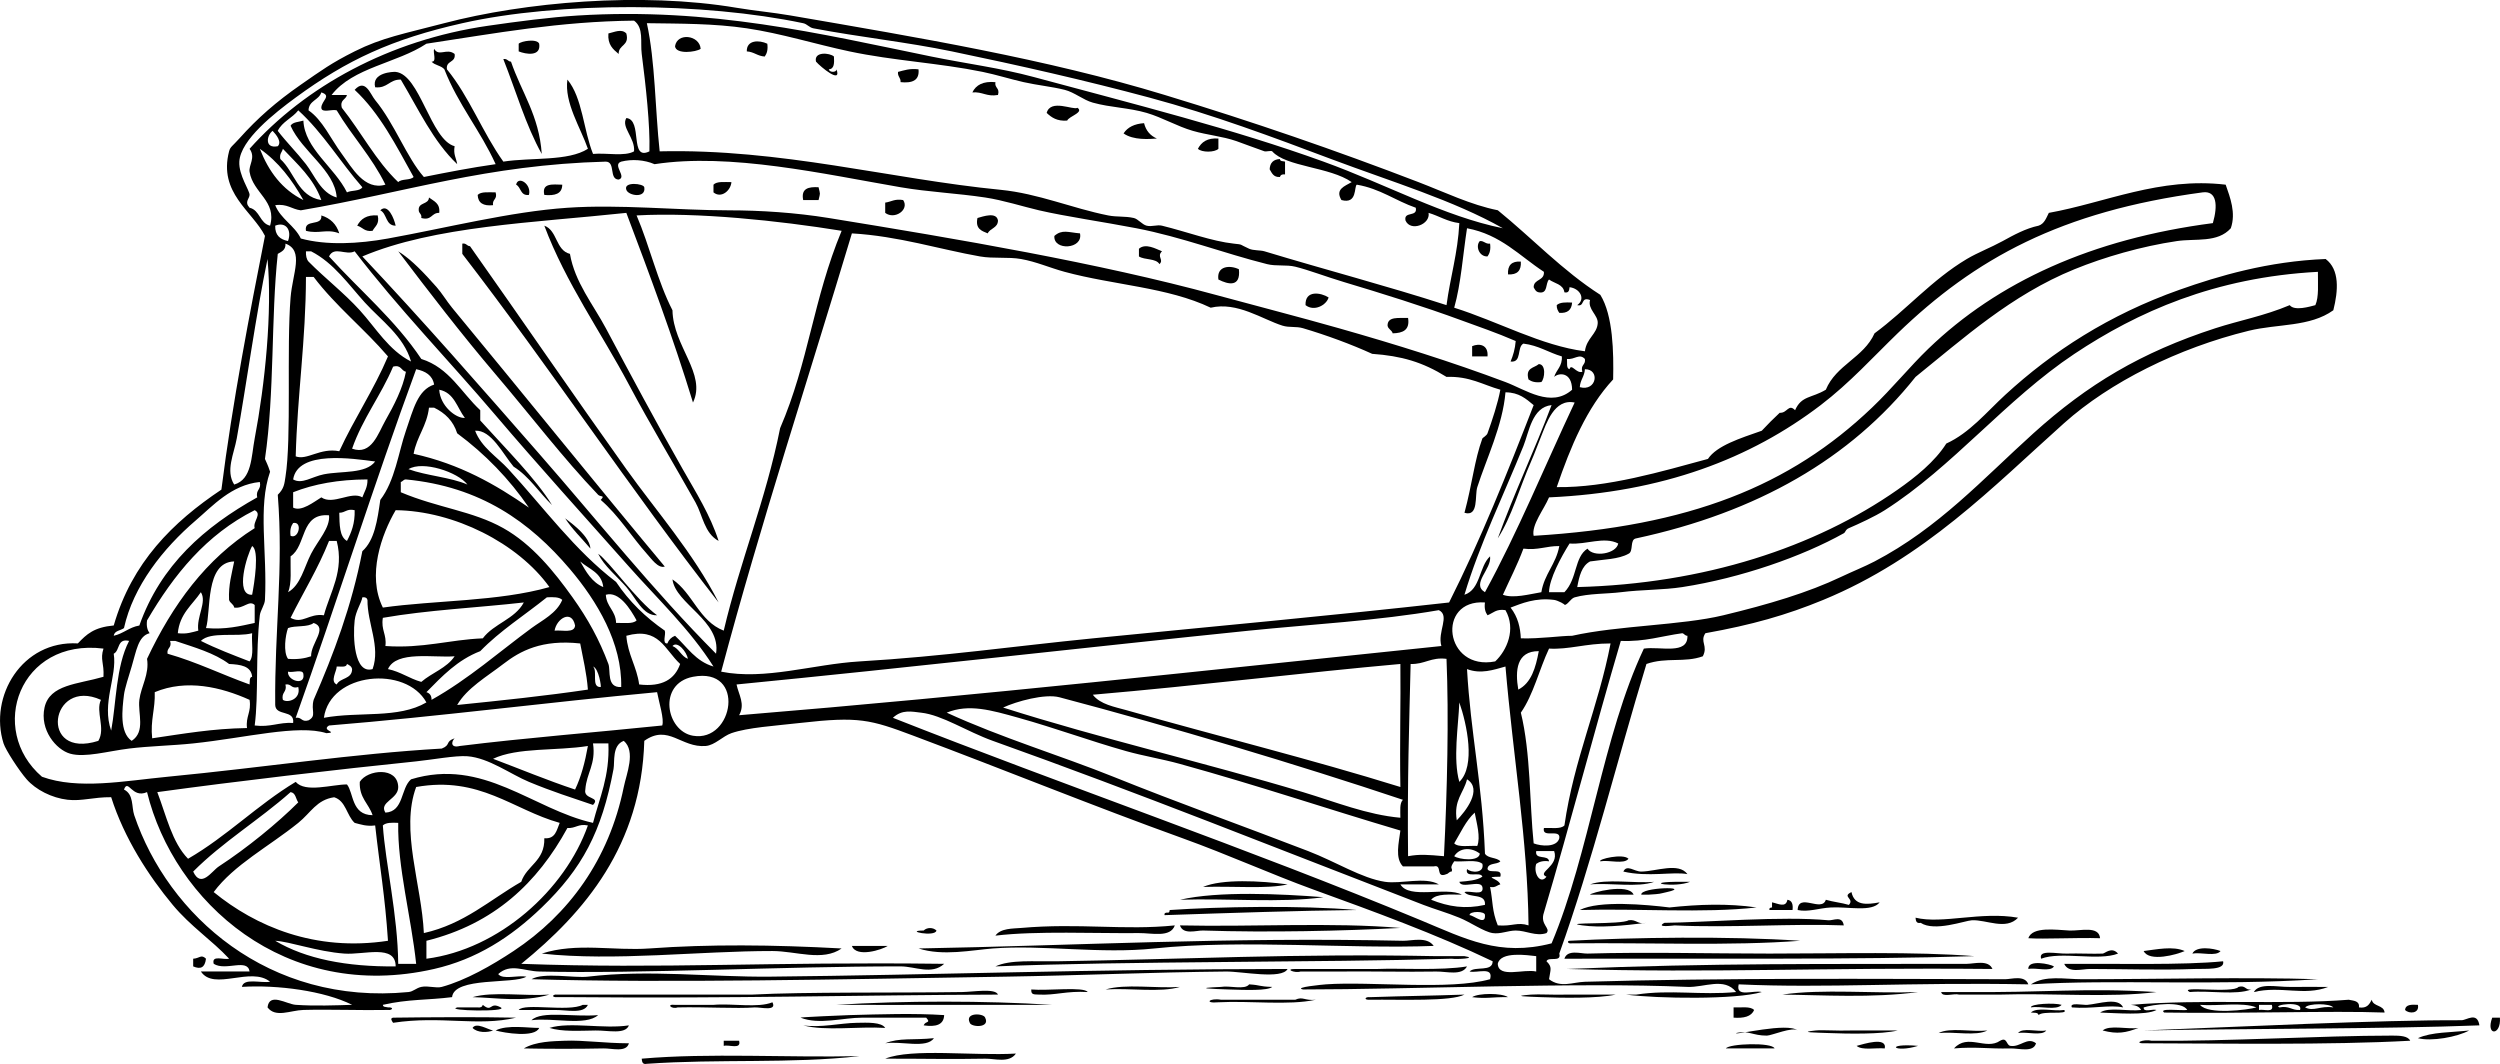 <?xml version="1.0" encoding="iso-8859-1"?>
<!-- Generator: Adobe Illustrator 13.0.2, SVG Export Plug-In . SVG Version: 6.00 Build 14948)  -->
<!DOCTYPE svg PUBLIC "-//W3C//DTD SVG 1.1//EN" "http://www.w3.org/Graphics/SVG/1.1/DTD/svg11.dtd">
<svg version="1.1" id="coal_barrel_xA0_Image_1_" xmlns="http://www.w3.org/2000/svg" xmlns:xlink="http://www.w3.org/1999/xlink"
	 x="0px" y="0px" width="431.814px" height="183.777px" viewBox="0 0 431.814 183.777"
	 style="enable-background:new 0 0 431.814 183.777;" xml:space="preserve">
<g>
	<path d="M108.184,5.779c0.581,2.204-1.363,1.883-1.328,3.542c-0.966-0.804-1.932-1.61-1.771-3.542
		C106.093,5.564,107.347,4.901,108.184,5.779z"/>
	<path d="M121.022,8.436c-0.794,0.572-4.277,0.999-4.427-0.443C116.955,5.568,120.842,6.05,121.022,8.436z"/>
	<path d="M93.132,7.55c0.35,2.283-2.303,1.827-3.542,1.328c0-0.441,0-0.885,0-1.328C90.051,7.083,92.752,6.635,93.132,7.55z"/>
	<path d="M132.533,7.55c0.141,1.027-0.071,1.7-0.443,2.215c-1.254-0.074-1.845-0.812-3.099-0.887
		C128.93,6.884,131.127,6.884,132.533,7.55z"/>
	<path d="M86.935,10.206c0.715-0.125,0.762,0.418,1.328,0.443c1.802,5.281,4.866,9.3,5.312,15.938
		C90.815,21.672,89.116,15.698,86.935,10.206z"/>
	<path d="M158.652,11.977c0.195,1.966-1.132,2.41-3.099,2.213c0.056-0.794-0.542-0.935-0.443-1.771
		C156.171,12.152,157.13,11.783,158.652,11.977z"/>
	<path d="M78.966,28.357c-4.156-3.96-6.705-9.527-9.739-14.609c-1.971-0.053-2.287,1.55-4.427,1.328
		c-0.664-2.569,3.137-2.697,3.542-2.656c4.2,0.424,6.021,11.712,10.182,12.838C78.267,26.695,78.825,27.318,78.966,28.357z"/>
	<path d="M171.934,14.19c-0.181,1.066,0.809,0.962,0.443,2.214c-1.97,0.346-2.657-0.59-4.427-0.443
		C168.577,14.671,169.814,13.99,171.934,14.19z"/>
	<path d="M197.61,21.274c0.319,1.304,1.083,2.164,2.213,2.656c-1.297,0.09-4.058,0.327-5.755-0.887
		C194.764,21.969,195.952,21.385,197.61,21.274z"/>
	<path d="M210.449,23.93c0,0.59,0,1.18,0,1.771c-0.644,0.651-2.897,0.651-3.542,0C207.517,24.54,208.532,23.784,210.449,23.93z"/>
	<path d="M221.073,27.472c0.013,0.431,0.542,0.344,0.886,0.442c0,0.738,0,1.477,0,2.213c-0.515-0.071-0.788,0.099-0.886,0.443
		c-1.107,0.075-1.387-0.68-1.771-1.328C219.356,28.116,219.946,27.526,221.073,27.472z"/>
	<path d="M91.361,33.669c-1.515,0.188-1.33-1.326-2.213-1.771C89.474,30.281,91.866,31.797,91.361,33.669z"/>
	<path d="M126.335,31.456c-0.116,1.477-1.774,2.874-3.099,1.771c0-0.442,0-0.886,0-1.328
		C123.807,31.289,125.159,31.46,126.335,31.456z"/>
	<path d="M97.117,31.898c-0.014,1.608-1.302,1.944-3.099,1.771C93.535,31.563,95.458,31.863,97.117,31.898z"/>
	<path d="M111.283,32.341c0.344,1.989-2.767,1.468-3.099,0.443C107.64,31.312,111.177,31.701,111.283,32.341z"/>
	<path d="M141.387,32.341c0.31,1.363,0.31,0.852,0,2.214c-0.886,0-1.771,0-2.656,0C138.323,32.524,139.666,32.244,141.387,32.341z"
		/>
	<path d="M85.606,33.227c0.366,1.251-0.624,1.146-0.443,2.214c-1.652,0.177-2.598-0.354-2.656-1.771
		C83.078,33.06,84.43,33.231,85.606,33.227z"/>
	<path d="M74.096,34.112c0.835,0.64,1.962,0.989,1.771,2.656c-1.374-0.046-1.263,1.393-3.099,0.885
		c0.125-0.715-0.418-0.762-0.443-1.328C72.208,34.88,74.043,35.387,74.096,34.112z"/>
	<path d="M155.996,34.555c1.128,1.647-1.451,3.462-3.099,2.214c0-0.59,0-1.182,0-1.771
		C153.937,34.856,154.559,34.298,155.996,34.555z"/>
	<path d="M65.685,36.326c1.312-1.282,2.391,1.424,2.656,2.656C66.568,38.984,66.874,36.908,65.685,36.326z"/>
	<path d="M55.502,37.211c1.581,0.485,2.614,1.52,3.099,3.1c-2.175-0.854-3.461,0.153-5.755-0.443
		C52.468,37.718,55.717,39.196,55.502,37.211z"/>
	<path d="M65.242,37.211c0.351,1.531-0.492,1.869-0.886,2.656c-1.393,0.212-1.73-0.63-2.656-0.885
		C62.311,37.821,63.325,37.065,65.242,37.211z"/>
	<path d="M172.376,38.097c-0.03,1.298-1.353,1.304-1.771,2.213c-1.048-0.429-2.175-0.776-1.771-2.656
		C169.809,37.385,172.134,36.542,172.376,38.097z"/>
	<path d="M94.018,38.982c2.283,0.815,1.939,4.258,4.427,4.87c0.833,4.886,4.034,8.777,6.198,12.838
		c4.295,8.061,8.573,16.062,13.281,24.349c2.269,3.993,4.761,7.914,6.198,12.396c-2.468-1.33-2.753-4.441-3.984-6.642
		c-3.611-6.449-7.787-13.354-11.51-20.363C103.822,57.385,97.713,48.847,94.018,38.982z"/>
	<path d="M186.543,40.31c0.59,2.761-4.636,3.051-4.427,0.442C183.451,39.574,184.522,40.143,186.543,40.31z"/>
	<path d="M255.604,41.638c0.793-0.057,0.934,0.542,1.771,0.442c0.142,1.026-0.071,1.7-0.442,2.213
		C255.479,44.364,254.81,42.487,255.604,41.638z"/>
	<path d="M79.851,42.081c0.715-0.125,0.762,0.418,1.328,0.442c9.105,12.893,17.776,25.583,27.005,38.515
		c5.111,7.163,11.573,14.458,15.938,23.021c-15.269-19.559-29.105-40.546-44.271-60.208C79.851,43.26,79.851,42.671,79.851,42.081z"
		/>
	<path d="M200.709,43.409c-0.97,0.921,0.388,1.431-0.443,2.213c-0.593-1.03-2.562-0.684-3.542-1.328c0-0.442,0-0.885,0-1.328
		C197.873,41.948,199.653,42.982,200.709,43.409z"/>
	<path d="M262.688,45.18c0.102,1.576-0.638,2.314-2.213,2.214C260.373,45.816,261.11,45.079,262.688,45.18z"/>
	<path d="M213.99,46.508c0.332,3.131-1.809,2.659-3.542,1.771C210.106,45.918,212.449,45.754,213.99,46.508z"/>
	<path d="M229.485,51.377c-0.375,1.334-2.496,2.494-3.984,1.328C225.385,50.048,228.175,50.533,229.485,51.377z"/>
	<path d="M271.542,52.263c-0.083,1.244-0.771,1.886-2.214,1.771c-0.234-0.356-0.462-0.718-0.442-1.328
		C269.409,52.196,270.45,52.205,271.542,52.263z"/>
	<path d="M243.209,54.919c0.345,2.114-0.925,2.617-2.655,2.656c-0.156-0.582-0.779-0.696-0.887-1.328
		C239.644,54.6,241.638,54.971,243.209,54.919z"/>
	<path d="M256.933,61.56c-0.886,0-1.771,0-2.656,0c0-0.591,0-1.181,0-1.771C255.521,59.257,257.099,59.535,256.933,61.56z"/>
	<path d="M265.787,62.888c1.286,0.008,1.046,2.502,0.442,3.099c-1.026,0.141-1.701-0.071-2.215-0.443
		C263.429,63.48,265.002,63.579,265.787,62.888z"/>
	<path d="M281.281,148.33c-0.759,1.013-3.38,0.162-4.87,0.442C275.954,148.404,280.339,147.362,281.281,148.33z"/>
	<path d="M280.396,150.543c0.604-1.308,1.895,0.02,3.101,0c2.578-0.038,6.45-1.637,7.969,0.443
		C289.046,150.509,284.667,151.544,280.396,150.543z"/>
	<path d="M222.401,152.757c-3.433,0.823-9.383,0.27-14.609,0.442C211.069,151.783,217.712,152.126,222.401,152.757z"/>
	<path d="M274.642,152.757c2.809-1.027,7.521-0.15,11.066-0.441C282.899,153.343,278.187,152.465,274.642,152.757z"/>
	<path d="M291.906,152.314c-2.558,1.061-8.222,0.11-2.656,0C290.308,152.293,290.899,152.33,291.906,152.314z"/>
	<path d="M282.167,154.527c-2.509,0-5.018,0-7.525,0C274.625,154.251,281.255,152.437,282.167,154.527z"/>
	<path d="M283.495,154.527c-0.209-1.294,9.042-1.474,4.427-0.442c-1.372,0.307-1.016,0.312-3.099,0.442
		C284.38,154.527,283.938,154.527,283.495,154.527z"/>
	<path d="M319.797,154.085c0.495,2.345,2.568,2.199,4.869,1.771c-1.323,1.726-5.406,0.729-8.411,0.886
		c-2.058,0.106-3.948,0.846-5.755,0.442c0.123-3.074,4.169,0.468,4.869-1.771c1.252,0.371,2.731,0.514,3.983,0.886
		C320.378,155.188,318.051,154.897,319.797,154.085z"/>
	<path d="M228.601,154.971c-7.379,1.03-16.675,0.146-24.792,0.441C210.472,153.88,221.267,154.389,228.601,154.971z"/>
	<path d="M308.729,155.413c0.779,0.106,1.011,0.762,0.887,1.771c-1.328,0-2.656,0-3.984,0c-0.081-0.376,0.173-0.417,0.442-0.442
		c0-0.295,0-0.591,0-0.886C307.058,156.048,308.474,156.873,308.729,155.413z"/>
	<path d="M303.416,156.741c-9.297,1.032-20.511,0.147-30.546,0.442c3.316-1.703,11.458-0.935,15.494-0.442
		C293.373,156.197,298.437,156.024,303.416,156.741z"/>
	<path d="M234.354,157.184c-9.985,0.103-21.688,0.499-33.204,0.886c-0.081-0.377,0.173-0.418,0.443-0.443
		c0.376,0.082,0.417-0.172,0.443-0.441C210.356,156.612,224.653,156.339,234.354,157.184z"/>
	<path d="M348.572,158.511c-2.086,2.222-5.47,0.321-7.97,0.442c-1.186,0.058-6.477,2.034-8.854,0.443
		c-0.754,0.162-0.836-0.347-0.886-0.887C335.508,159.652,342.166,157.38,348.572,158.511z"/>
	<path d="M318.469,159.84c-8.644-0.35-19.741,0.461-29.219,0c-0.083-0.004-3.409,0.463-1.771-0.441
		c7.304-0.08,20.285-1.204,28.333-0.443C316.668,159.035,318.188,158.087,318.469,159.84z"/>
	<path d="M284.38,159.397c-4.109,0.514-8.01,0.866-11.066,0.441c-4.133-0.571,6.918-0.105,7.969-0.886
		C282.679,158.738,282.845,159.752,284.38,159.397z"/>
	<path d="M202.923,159.84c-0.768,2.169-3.961,1.304-6.198,1.328c-7.402,0.084-17.711-0.412-24.792,0.442
		c0.888-1.302,3.048-1.206,4.427-1.328C186.439,159.396,194.106,160.736,202.923,159.84z"/>
	<path d="M203.808,159.84c12.554,0.285,26.253-0.575,38.073,0.442c-9.97,0.518-22.753,0.812-34.088,0.443
		C206.682,160.689,204.368,161.525,203.808,159.84z"/>
	<path d="M161.751,160.726c-0.201,1.189-5.786,0.018-2.213,0C160.12,160.157,161.17,160.157,161.751,160.726z"/>
	<path d="M362.738,162.054c-4.118-0.133-9.635,0.191-12.396,0c0.695-2.066,4.774-1.444,7.084-1.328
		C359.333,160.821,362.525,159.839,362.738,162.054z"/>
	<path d="M310.942,162.496c-12.115,0.918-25.996,0.299-39.4,0.442c-0.791,0.125-0.908-0.418-0.441-0.442
		C281.913,161.913,298.739,161.662,310.942,162.496z"/>
	<path d="M247.636,163.382c-14.371,0.569-33.147-1.154-48.254,0.442c-9.316,0.985-19.169-0.665-27.891,0
		c-3.582,0.273-8.639,1.358-12.838,0c27.191-0.496,53.606-1.996,83.671-1.328C243.806,162.529,246.463,161.701,247.636,163.382z"/>
	<path d="M145.372,163.824c-3.285,2.299-7.867,0.447-11.953,0.442c-12.491-0.015-27.344,1.809-39.843,0.442
		c6.045-1.957,12.393-0.436,18.593-0.886C122.552,163.07,133.412,163.172,145.372,163.824z"/>
	<path d="M147.142,163.382c2.066,0,4.132,0,6.198,0C152.379,164.028,147.918,165.478,147.142,163.382z"/>
	<path d="M365.838,164.71c-3.398,1.323-9.882-0.438-13.281,0.885c-0.539-1.657,2.7-0.825,4.428-0.885
		c2.043-0.069,4.549,0.08,6.197,0C363.596,164.689,364.728,163.446,365.838,164.71z"/>
	<path d="M377.348,164.267c-1.299,0.604-6.127,1.954-7.083,0C372.436,164.007,375.331,163.357,377.348,164.267z"/>
	<path d="M383.546,164.267c-0.758,1.014-3.379,0.163-4.87,0.442C379.327,163.343,382.268,163.776,383.546,164.267z"/>
	<path d="M270.214,165.594c0.521-1.658,2.852-0.853,3.984-0.885c10.213-0.292,21.273,0,31.432,0c12.045,0,25.115-0.372,35.416,0.442
		C320.207,165.792,295.062,165.519,270.214,165.594z"/>
	<path d="M35.581,165.594c-0.196,1.556-0.934,1.879-2.214,1.328c0-0.441,0-0.885,0-1.328
		C34.469,165.547,34.738,164.766,35.581,165.594z"/>
	<path d="M383.988,166.038c0.389,1.573-3.043,1.258-4.869,1.328c-5.982,0.228-11.848,0.01-18.151,0
		c-1.354-0.002-3.677,0.775-4.427-0.886C365.491,166.429,377.152,166.729,383.988,166.038z"/>
	<path d="M344.146,167.366c-30.304-0.277-47.49,0.725-73.489,0c25.607-1.062,44.174-0.82,69.062-0.886
		C341,166.478,343.44,165.719,344.146,167.366z"/>
	<path d="M354.771,166.923c-0.614,1.011-3.082,0.165-4.429,0.443C350.233,165.665,354.146,166.521,354.771,166.923z"/>
	<path d="M253.392,166.923c-0.899,1.664-3.531,0.854-5.312,0.887c-5.115,0.095-11.795-0.071-17.266,0c-2.065,0-4.131,0-6.197,0
		c-0.96,0.319-2.817-0.452-0.887-0.442c0.887,0,1.771,0,2.656,0c3.838,0,7.674,0,11.512,0
		C241.661,167.195,248.849,167.679,253.392,166.923z"/>
	<path d="M400.368,169.136c-17.314,1.159-35.615-0.005-49.582,0.887c2.492-1.619,5.771-0.887,8.854-0.887
		C372.812,169.136,387.727,168.746,400.368,169.136z"/>
	<path d="M219.745,170.465c-0.787,0.684-4.616,0.538-7.525,0.442c-2.888-0.095-6.392-0.227-1.328-0.442
		c1.49-0.279,4.112,0.57,4.87-0.441C217.89,170.163,217.36,170.396,219.745,170.465z"/>
	<path d="M190.97,170.907c3.397-1.029,8.704-0.149,12.838-0.442C200.411,171.494,195.104,170.615,190.97,170.907z"/>
	<path d="M388.858,170.907c-2.661,1.028-7.229,0.151-10.625,0.443c-2.236-1.157,7.447,0.3,8.41-0.887
		C387.896,170.099,387.792,171.089,388.858,170.907z"/>
	<path d="M402.14,170.465c-4.143,1.636-8.191-0.246-12.839,0.887c0.896-1.644,4.024-0.854,6.198-0.887
		C397.865,170.431,400.203,170.491,402.14,170.465z"/>
	<path d="M172.376,171.793c-24.055,0.075-45.441,0.69-73.489,0.442c-0.886,0-1.771,0-2.656,0c-1.096,0.057-0.753-0.542,0-0.442
		c1.623,0,3.246,0,4.87,0c3.247,0,6.493,0,9.739,0c6.346,0,12.691,0,19.037,0c9.292-0.49,24.988-0.275,36.301-0.441
		C168.156,171.321,171.925,170.653,172.376,171.793z"/>
	<path d="M178.131,170.907c2.852,0.255,9.084-0.534,9.74,0.443c-3.64-0.218-5.625,0.588-8.412,0.441
		C178.581,171.747,178.066,171.851,178.131,170.907z"/>
	<path d="M372.479,171.351c-8.116,1.031-18.149,0.146-27.005,0.441c-2.36,0-4.723,0-7.084,0c-0.917-0.264-2.907,0.547-3.099-0.441
		c1.033,0,2.066,0,3.099,0C353.853,171.497,359.577,170.57,372.479,171.351z"/>
	<path d="M307.844,171.793c6.938-1.032,15.789-0.147,23.463-0.441C323.36,172.426,314.697,171.864,307.844,171.793z"/>
	<path d="M81.622,172.235c3.545-1.029,9-0.149,13.281-0.442C90.196,173.173,85.867,172.325,81.622,172.235z"/>
	<path d="M254.276,172.235c1.053-0.734,5.146-0.734,6.197,0C257.485,172.195,256.86,172.542,254.276,172.235z"/>
	<path d="M270.656,171.793c2.804,0,5.606,0,8.411,0c-3.045,0.688-9.457,0.576-12.838,0.442c-2.58-0.103-5.363-0.158-1.771-0.442
		C265.776,171.688,268.351,171.868,270.656,171.793z"/>
	<path d="M227.271,172.679c-4.724,1.029-11.36,0.147-16.822,0.441c-2.561,0.237-1.534-0.79,0.443-0.441c1.476,0,2.951,0,4.427,0
		c2.804,0,5.607,0,8.412,0C225.069,172.069,225.312,172.889,227.271,172.679z"/>
	<path d="M133.418,173.121c0.854,1.636-2.141,0.812-3.099,0.886c-3.123,0.243-8.437-0.113-13.281,0
		c-1.049,0.365-2.039-0.624-0.442-0.442c0.738,0,1.476,0,2.213,0c1.476,0,2.952,0,4.427,0
		C126.486,173.272,130.905,174.149,133.418,173.121z"/>
	<path d="M144.486,173.563c11.364-0.737,25.824-0.737,37.187,0C169.506,173.537,155.202,173.601,144.486,173.563z"/>
	<path d="M356.099,173.563c-0.901,1.017-3.677,0.16-5.312,0.442C350.697,173.379,354.842,173.164,356.099,173.563z"/>
	<path d="M366.723,174.007c-2.334-0.501-5.453,0.29-8.854,0c-0.51-0.922,1.909-0.38,2.656-0.442
		C362.551,173.393,365.866,172.188,366.723,174.007z"/>
	<path d="M78.966,174.007c0.59,0,1.181,0,1.771,0c0.59,0,1.18,0,1.771,0c0.515,0.071,0.788-0.098,0.886-0.442
		c1.68,1.41,1.121-0.638,3.099,0.442C87.973,174.815,76.647,174.607,78.966,174.007z"/>
	<path d="M101.544,173.563c-0.729,1.642-3.717,0.853-5.755,0.886c-2.199,0.036-4.413-0.028-6.198,0
		c0.965-1.256,8.629,0.37,11.067-0.886C100.954,173.563,101.249,173.563,101.544,173.563z"/>
	<path d="M417.634,173.563c0.312,1.533-1.552,1.588-2.213,0.886C415.485,173.481,416.536,173.499,417.634,173.563z"/>
	<path d="M299.433,174.007c1.274,0.054,2.897-0.241,3.541,0.442c-0.466,1.157-1.799,1.448-3.541,1.328
		C299.433,175.188,299.433,174.597,299.433,174.007z"/>
	<path d="M350.786,174.892c1.048-1.019,3.973-0.158,5.755-0.442c0.866,0.896-3.748,0.067-4.427,0.886
		C352.042,174.815,351.307,174.961,350.786,174.892z"/>
	<path d="M163.08,175.335c-0.065,1.705-1.463,2.078-3.542,1.771c0.332-0.836,1.321-0.309,0.442-1.328c-3.987,0-7.462,0-11.067,0
		c-3.308,0-7.429,1.271-10.625,0c-0.215-0.086,7.451-0.416,8.411-0.442C152.094,175.186,157.872,174.994,163.08,175.335z"/>
	<path d="M89.148,175.777c-6.679,1.573-12.952-0.38-21.25,0.886c-0.272-0.395-0.535-0.792,0-0.886
		C74.252,175.693,82.495,175.64,89.148,175.777z"/>
	<path d="M103.314,175.335c-2.188,1.944-7.88,0.383-11.51,0.885C93.525,174.51,99.138,175.71,103.314,175.335z"/>
	<path d="M170.163,175.777c0.917,1.844-2.413,1.662-2.656,0.886C166.59,174.818,169.919,175,170.163,175.777z"/>
	<path d="M428.259,177.105c-16.235,0.644-40.915,0.544-57.994,0.886c15.649-0.6,40.76-1.835,54.896-1.771
		C426.052,176.224,427.873,174.688,428.259,177.105z"/>
	<path d="M430.473,175.777c0.442,0,0.886,0,1.328,0C432.028,178.953,429.278,178.953,430.473,175.777z"/>
	<path d="M152.897,177.548c-4.577-0.293-10.327,0.588-14.167-0.441c3.093,0.442,6.376-0.396,9.296-0.442
		C149.811,176.634,152.273,176.521,152.897,177.548z"/>
	<path d="M81.622,177.548c0.641-1.035,2.635,0.281,3.542,0.443C84.203,178.37,82.462,178.418,81.622,177.548z"/>
	<path d="M93.132,177.548c-0.743,1.741-6.047,0.868-7.526,0.443C87.611,176.94,91.275,177.574,93.132,177.548z"/>
	<path d="M94.903,177.548c3.466-1.104,9.372,0.234,13.724-0.441c-0.614,1.626-3.648,0.851-5.755,0.886
		C99.857,178.04,97.075,178.217,94.903,177.548z"/>
	<path d="M363.182,177.991c1.193-1.021,4.271-0.157,6.197-0.443C367.206,178.375,365.76,178.674,363.182,177.991z"/>
	<path d="M299.875,178.434c-0.284,0.434,8.893-1.895,10.625-0.442c-0.834-0.699-4.501,0.88-5.312,0.885
		C302.731,178.893,302.026,177.927,299.875,178.434z"/>
	<path d="M319.797,177.991c2.656,0,5.312,0,7.969,0c-2.782,0.691-8.751,0.569-11.953,0.442c-2.082-0.082-5.441-0.107-2.214-0.442
		C314.835,177.862,317.264,178.081,319.797,177.991z"/>
	<path d="M334.849,178.434c1.927-1.025,5.749-0.153,8.411-0.442C341.334,179.017,337.51,178.144,334.849,178.434z"/>
	<path d="M348.572,178.434c0.758-1.014,3.379-0.162,4.87-0.442C352.685,179.004,350.062,178.153,348.572,178.434z"/>
	<path d="M426.488,177.991c-2.055,1.126-6.511,1.938-8.854,1.328C419.947,178.238,423.438,178.335,426.488,177.991z"/>
	<path d="M416.306,179.761c-14.061,0.777-33.055,0.461-45.599,0.442c-2.476,0.098-0.525-0.783,0.886-0.442
		c13.212,0.141,28.98-0.877,41.614-0.886C414.521,178.875,415.909,178.926,416.306,179.761z"/>
	<path d="M161.309,179.319c-1.237,1.861-5.757,0.439-8.411,0.885C155.368,179.207,157.65,179.693,161.309,179.319z"/>
	<path d="M108.627,180.204c-0.441,1.636-2.913,0.849-4.427,0.886c-4.103,0.102-10.515,0.074-13.724,0
		c2.072-1.22,5.039-1.246,7.083-1.328C100.757,179.634,104.316,180.191,108.627,180.204z"/>
	<path d="M125.007,179.761c0.886,0,1.771,0,2.656,0c0.419,1.601-1.744,0.617-2.656,0.887
		C125.007,180.352,125.007,180.057,125.007,179.761z"/>
	<path d="M325.552,181.09c-1.627-0.144-3.919,0.378-4.87-0.441C321.893,180.342,325.938,179,325.552,181.09z"/>
	<path d="M298.104,181.09c0.58-0.845,7.985-1.087,8.41,0C303.712,181.09,300.908,181.09,298.104,181.09z"/>
	<path d="M331.307,180.647C327.072,181.953,325.397,180.135,331.307,180.647L331.307,180.647z"/>
	<path d="M175.475,181.976c-1.167,1.701-3.675,0.852-5.312,0.885c-5.848,0.121-11.384-0.018-17.265,0
		C157.492,181.011,168.109,182.414,175.475,181.976z"/>
	<path d="M148.47,182.418c-11.788,1.338-24.361,0.454-36.744,1.328c-0.753,0.163-0.835-0.346-0.886-0.886
		C122.503,181.833,136.071,182.709,148.47,182.418z"/>
	<path d="M140.944,10.649c-0.416-1.799,2.397-1.535,3.099-0.885c0.065,1.098,0.082,2.147-0.886,2.213c0.1,0.563,1.321,0.58,1.328,0
		C145.422,14.606,141.756,11.564,140.944,10.649z"/>
	<path d="M186.1,18.618c1.191,0.796-1.459,1.458-1.771,2.213c-1.754,0.131-2.706-0.541-3.542-1.328
		C181.464,17.021,185.416,19.088,186.1,18.618z"/>
	<path d="M268.886,84.138c8.684,0.122,18.219-2.734,26.119-4.87c1.533-2.301,5.573-3.566,9.297-4.87
		c0.995-1.071,2.028-2.104,3.1-3.1c1.32,0.1,1.506-1.635,2.655-0.442c1.104-2.534,2.854-2.064,5.312-3.542
		c1.767-4.284,6.549-5.553,8.412-9.739c5.474-4.026,9.908-9.247,15.937-12.838c1.862-1.109,4.162-1.98,6.198-3.099
		c1.888-1.037,3.974-2.188,6.198-2.656c1.005-0.323,1.322-1.332,1.771-2.213c9.776-1.757,19.131-6.221,30.547-4.87
		c0.771,2.226,1.807,4.867,0.886,7.525c-2.288,2.559-6.072,1.739-9.298,2.214c-6.125,0.901-12.564,2.774-17.708,4.869
		c-10.947,4.46-19.214,11.974-27.446,18.595c-11.235,14.146-27.373,23.39-48.255,27.891c-1.172,0.157-0.4,2.256-1.328,2.656
		c-1.69,0.965-4.34,0.974-6.641,1.328c-1.443,0.77-1.871,2.555-2.214,4.427c21.894-0.563,41.085-6.847,55.338-16.823
		c3.074-2.151,6.428-4.826,8.411-7.969c4.023-1.825,6.952-5.442,10.183-8.412c8.156-7.497,17.928-13.842,30.104-18.151
		c6.738-2.384,15.291-4.918,25.233-5.312c2.438,1.826,2.188,5.458,1.328,8.854c-4.06,2.912-9.583,2.312-14.608,3.542
		c-12.188,2.98-23.985,8.884-31.875,15.938c-12.319,11.014-24.131,23.331-41.614,30.546c-6.346,2.619-12.336,4.319-20.363,5.756
		c-1.008,1.505,0.511,2.136-0.442,3.984c-3.19,1.156-6.277,0.117-9.74,1.328c-5.067,16.623-9.325,34.058-15.052,50.024
		c0.424,1.604-1.91,0.45-2.213,1.328c1.064,1.021,0.675,1.428,0.441,3.099c1.993,1.549,4.104,0.505,6.198,0.442
		c24.25-0.705,50.28-0.489,72.604-0.442c1.037,0.003,3.406-0.77,3.983,0.887c-20.611-0.39-34.859,0.701-50.025,0
		c-0.592,2.362,2.595,0.946,3.984,1.328c-4.41,1.337-17.988,1.143-23.463,0.441c0.59,0,1.182,0,1.771,0
		c5.959-0.907,11.14,0.142,17.266-0.441c-2.033-2.625-5.514-0.761-8.411-0.887c-19.049-0.831-47.784,0.437-66.405,0.442
		c-1.716-0.361,3.465-0.849,3.983-0.885c7.704-0.547,21.392,1.068,28.333-0.887c0.631-2.253-2.229-1.018-3.541-1.327
		c0.925-0.993,3.986,0.148,3.984-1.771c-9.893-4.729-20.361-8.533-30.989-12.396c-7.328-2.664-14.628-5.987-22.578-8.854
		c-15.583-5.619-30.066-11.552-46.484-17.708c-7.471-2.802-9.429-3.354-19.479-2.214c-4.527,0.514-9.107,0.788-11.953,1.771
		c-1.5,0.519-2.862,2.081-4.427,2.214c-4.269,0.359-6.472-3.839-10.625-0.886c-0.512,18.046-10.257,29.593-21.25,38.516
		c24.643,0.906,42.554-0.394,73.046,0c-2.156,1.969-4.984,0.443-7.526,0.441c-20.234-0.015-44.922,1.304-62.421,0.887
		c-2.602-0.062-4.975-1.482-7.083,0.441c0.757,1.015,3.379,0.163,4.87,0.443c-2.131,1.352-12.473-0.018-12.838,3.541
		c-4.202,0.532-7.611,0.329-11.953,1.328c0.012,0.431,0.542,0.344,0.885,0.442c1.096-0.057,0.753,0.542,0,0.442
		c-4.523,0.096-10.092-0.127-14.609,0c-2.232,0.062-4.8,1.411-6.198-0.442c0.3-2.647,3.279-0.554,4.87-0.442
		c3.294,0.229,6.949,0.086,9.739,0c-4.78-2.405-12.9-3.486-19.036-3.1c0.313-1.604,3.227-0.609,4.87-0.886
		c-3.316-2.704-9.707,1.649-11.953-1.771c2.804,0,5.608,0,8.412,0c-0.358-2.353-4.131-0.01-6.198-1.328
		c-0.419-1.601,1.744-0.617,2.656-0.887c-3.005-3.218-6.647-5.575-9.74-9.296c-4.134-4.975-8.372-11.489-10.625-18.594
		c-3.071-0.026-5.08,0.721-7.526,0.442c-2.731-0.312-5.507-1.734-7.083-3.542c-1.312-1.503-3.626-5.063-3.984-6.197
		c-2.555-8.093,3.183-17.819,12.838-17.266c1.52-1.595,2.765-2.775,6.198-3.1c3.142-10.877,10.188-17.85,18.594-23.463
		c1.913-15.141,4.945-30.738,7.526-43.828c-2.179-4.308-8.07-7.405-6.198-14.608c0.205-0.789,0.565-0.868,1.771-2.214
		c3.147-3.515,6.342-6.322,10.625-9.297c3.551-2.465,5.271-3.737,9.297-5.755c4.748-2.379,8.495-3.033,15.495-4.87
		c13.785-3.618,33.962-5.438,50.468-2.655c3.069,0.518,6.192,0.793,9.296,1.327c22.312,3.848,44.163,7.495,64.635,13.725
		c15.427,4.693,29.424,9.521,43.828,15.052c4.571,1.755,9.078,3.945,13.725,4.87c5.945,4.827,11.145,10.401,17.708,14.609
		c2.216,3.565,2.315,9.992,2.214,14.608C274.075,70.438,271.293,77.101,268.886,84.138z M229.929,27.472
		c-9.996-3.756-20.333-7.646-31.433-10.625c-11.009-2.954-22.355-5.535-34.088-7.97c-7.737-1.604-15.778-2.442-23.906-3.983
		c-0.736-0.14-1.08-0.74-1.771-0.886c-17.208-3.619-42.042-3.792-58.88,0c-12.156,2.738-19.933,6.354-28.775,12.839
		c-3.677,2.696-9.542,7.314-9.74,11.067c-0.125,2.371,1.811,5.008,1.771,5.755c-0.038,0.696-0.934,1.199,0,2.213
		c1.8,0.413,1.741,2.687,3.542,3.1c1.199-4.265-2.951-5.639-3.542-9.297c-0.189-1.172,1.111-2.455,0-3.984
		c9.599-10.76,24.159-18.797,41.171-21.25c5.204-0.75,10.645-1.47,15.495-1.771c22.977-1.428,41.792,3.127,61.093,7.083
		c5.946,1.219,11.848,1.959,17.708,3.542c17.33,4.678,34.507,8.993,50.024,14.608c10.979,3.974,20.857,9.462,30.989,11.51
		C251.009,34.583,240.536,31.457,229.929,27.472z M73.653,7.55c-5.053,3.358-12.725,4.1-16.38,8.854c0.885,0,1.771,0,2.656,0
		c-0.189,0.844-1.265,0.801-0.886,2.213c3.341,4.185,5.883,9.169,9.74,12.838c0.566-0.615,2.09-0.271,2.656-0.885
		c-3.009-5.403-5.824-10.999-10.182-15.052c1.858-2.043,2.706,0.759,3.542,1.771c3.354,4.061,5.447,9.924,8.412,13.281
		c4.058-0.812,8.132-1.608,12.396-2.214c-2.62-5.792-6.495-10.328-8.854-16.38c-0.524-0.657-1.672-0.689-2.214-1.328
		c0.96,0.075,0.201-1.57,0.443-2.213c0.838,1.432,2.176-0.204,3.542,0.885c0.24,1.568-1.567,1.088-1.328,2.656
		c3.859,4.699,6.164,10.954,9.74,15.938c4.857-0.75,11.191-0.023,14.609-2.214c-1.256-3.617-4.103-7.994-3.542-11.953
		c2.615,3.141,2.77,8.74,4.427,12.838c2.295-0.213,5.494,0.478,7.083-0.442c0.227-2.307-2.29-4.186-1.328-5.755
		c2.889,0.286,0.468,7.483,3.984,5.755c0.13-4.522-0.612-11.258-1.328-16.823c-0.268-2.082,0.393-4.495-1.328-5.755
		C96.546,3.71,85.812,5.717,73.653,7.55z M172.819,32.784c6.528,0.641,12.375,3.194,18.594,4.427
		c1.521,0.303,2.886,0.095,4.427,0.443c0.736,0.167,1.437,1.136,2.214,1.328c0.909,0.225,1.805-0.21,2.656,0
		c4.358,1.074,8.63,2.694,12.396,3.099c1.685,0.18,0.861,0.084,2.656,0.885c0.746,0.333,1.914,0.218,2.656,0.443
		c10.688,3.24,20.974,5.918,31.433,9.296c0.639-4.822,1.95-8.97,2.213-14.167c-2.098-0.263-3.487-1.232-5.312-1.771
		c0.351,1.986-3.116,3.312-3.983,1.327c-0.363-1.691,2.135-0.521,1.771-2.214c-3.511-1.212-6.146-3.299-10.183-3.983
		c-0.508,0.279,0.137,3.432-2.656,2.655c-1.135-1.873,0.551-2.386,1.771-3.099c-3.773-2.634-11.363-2.627-13.726-5.312
		c-0.147-0.169-1.101,0.077-1.328,0c-1.87-0.64-3.374-1.255-4.869-1.771c-2.449-0.844-4.973-1.032-7.526-1.771
		c-2.715-0.785-5.284-2.314-7.968-3.1c-3.092-0.903-6.194-0.911-9.297-1.771c-1.661-0.46-3.166-1.787-4.87-2.214
		c-2.188-0.55-4.732-0.795-7.083-1.328c-2.374-0.538-4.72-1.286-7.083-1.771c-7.555-1.549-15.343-1.912-23.021-3.542
		c-5.912-1.255-11.756-3.1-17.708-3.983c-5.721-0.851-11.443-0.794-17.265-0.886c1.456,6.661,1.421,14.812,2.213,22.136
		C134.986,25.656,153.661,30.904,172.819,32.784z M53.289,19.06c2.422,1.662,3.81,4.888,5.755,7.525
		c1.717,2.328,3.901,6.381,7.526,5.312c-2.317-4.767-5.778-8.39-8.412-12.838c-0.778-0.254-2.601,0.534-2.656-0.442
		c-0.002-1.203,1.861-2.073,0-2.656C55.084,17.314,53.348,17.349,53.289,19.06z M51.518,19.06c-1.024,1.337-2.772,1.949-3.542,3.542
		c1.516,1.974,3.255,3.68,4.87,5.755c1.499,1.927,2.558,4.956,5.312,5.755c-0.326-4.723-5.961-7.886-7.969-12.396
		c0.375-0.657,1.425-0.641,2.214-0.885c0.204,4.835,5.387,8.066,7.526,12.396c0.776-0.404,2.209-0.152,2.656-0.886
		C58.79,28.021,55.776,22.918,51.518,19.06z M47.977,25.258c0.753-0.747-0.257-1.989-0.885-2.655
		C46.106,23.281,45.595,25.722,47.977,25.258z M52.404,34.555c-1.962-3.498-4.309-6.611-7.526-8.854
		C46.412,29.626,48.739,32.76,52.404,34.555z M48.419,27.472c2.489,2.231,2.99,6.453,7.083,7.083
		c-1.367-3.799-4.136-6.193-6.641-8.854C48.723,26.299,48.232,26.546,48.419,27.472z M252.506,55.362
		c-6.7-2.469-13.899-4.703-20.364-6.64c-3.149-0.944-6.123-2.095-8.412-2.656c-1.543-0.379-3.305-0.05-4.869-0.443
		c-7.432-1.865-14.737-4.681-22.577-6.198c-5.545-1.072-12.223-2.03-16.823-3.099c-2.728-0.633-6.158-1.739-9.297-2.213
		c-4.848-0.733-9.776-0.94-14.609-1.771c-13.158-2.262-29.474-5.989-42.5-3.983c-1.741-0.755-3.906-0.911-5.755-0.442
		c-1.626,0.544,1.073,2.665-0.443,3.1c-1.717-0.054-0.485-3.057-2.213-3.1c-20.64,0.548-34.555,5.322-52.682,8.411
		c-1.583-0.188-2.362-1.179-4.427-0.885c0.979,2.416,3.319,3.469,4.427,5.755c4.457,1.213,9.935,0.925,15.052,0
		c10.017-1.812,21.174-4.646,30.989-5.312c9.125-0.62,18.845,0.436,27.891,0.443c5.487,0.005,11.497,0.393,17.265,1.328
		c22.438,3.644,46.61,7.763,66.848,13.281c7.731,2.107,14.156,3.738,21.25,5.755c9.86,2.802,19.468,5.8,28.775,9.297
		c3.478,1.306,7.876,4.539,11.511,1.328c-0.033-3.146-2.346-2.945-3.1-2.213c0.377-1.247,1.431-1.816,1.328-3.542
		c-2.287-0.663-4.008-1.896-6.641-2.213c-1.165,0.605-0.209,3.333-2.214,3.099c0.437-1.039,0.776-2.175,0.886-3.542
		C258.429,57.443,255.211,56.358,252.506,55.362z M380.447,33.227c-24.486,3.288-39.287,11.412-52.683,24.349
		c-4.17,4.027-8.245,8.552-13.28,12.396c-12.128,9.255-27.302,15.06-46.927,15.938c-0.85,2.049-3.072,4.767-2.656,6.64
		c27-1.629,44.3-8.645,58.437-22.135c3.521-3.358,6.53-7.091,9.74-10.182c11.979-11.541,28.208-18.971,49.14-21.693
		C383.088,35.517,382.928,32.894,380.447,33.227z M108.184,36.769c-15.998,1.71-33.155,2.261-45.598,7.525
		c10.449,11.078,20.505,22.608,30.546,34.088c10.121,11.57,19.724,23.661,30.546,34.53c0.925-5.678-7.012-8.604-7.526-12.838
		c3.516,2.387,4.596,7.21,8.854,8.854c2.839-12.064,7.263-22.546,9.74-34.974c4.949-11.483,5.693-22.209,10.625-34.088
		c-10.864-1.757-24.932-3.236-35.417-2.656c2.255,5.271,3.634,11.417,6.198,16.38c0.107,6.209,5.932,11.007,3.542,15.938
		C116.242,58.225,112.225,47.484,108.184,36.769z M47.534,38.982c-0.049,1.673,0.866,2.38,2.214,2.656
		C50.46,39.686,49.324,38.243,47.534,38.982z M271.101,49.607c-0.052,0.54-0.134,1.048-0.887,0.885
		c-0.201-1.422-1.723-1.523-2.656-2.213c-0.666,0.662-0.133,2.523-1.771,2.213c-0.497-0.094-0.688-0.491-0.886-0.885
		c0.021-1.456,1.893-1.06,1.771-2.656c-4.196-2.738-7.438-6.434-13.28-7.526c-0.715,4.599-1.039,9.586-2.213,13.725
		c7.516,2.359,15.075,6.576,22.577,7.525c0.274-2.27,2.108-2.979,2.214-4.869c0.075-1.373-1.765-2.397-1.328-3.984
		c-1.675-0.641-0.851,1.216-2.213,0.885C273.938,51.616,272.877,49.808,271.101,49.607z M256.047,75.727
		c0.034-0.094,0.739-0.479,0.886-0.887c0.795-2.201,1.795-5.222,2.215-7.525c-3-0.838-5.308-2.367-9.297-2.213
		c-4.146-2.575-7.771-3.625-12.84-3.984c-3.654-1.663-7.885-3.222-11.953-4.427c-1.191-0.354-2.352-0.07-3.541-0.442
		c-3.436-1.076-7.835-4.188-12.396-3.099c-7.411-3.538-16.786-3.903-25.234-6.198c-2.581-0.701-4.887-1.746-7.526-2.213
		c-2.212-0.392-4.77-0.038-7.083-0.443c-6.927-1.214-14.09-3.521-22.135-3.983c-7.563,25.195-15.675,49.845-22.578,75.703
		c7.572,1.515,15.897-1.294,23.906-1.771c14.637-0.871,26.655-2.632,40.286-3.984c20.777-2.061,41.154-3.913,61.536-6.196
		c5.435-10.799,10.072-22.394,14.608-34.088c-1.291-1.07-2.52-2.203-4.869-2.214c-0.471,5.704-3.327,11.548-4.869,16.381
		c-0.463,1.448,0.283,5.186-2.214,4.427C254.31,83.52,254.673,79.478,256.047,75.727z M47.977,43.852
		c-1.194,11.132-0.522,23.876-2.213,35.417c0.223,0.568,0.468,0.916,0.885,2.213c-2.141,6.109-0.46,13.786-0.885,22.135
		c-0.044,0.861-0.791,1.838-0.886,2.656c-0.765,6.615-0.19,13.722-0.885,19.037c2.704,0.342,4.143-0.58,6.641-0.443
		c0.292-2.357-3.027-1.104-3.099-3.099c-0.12-13.117,1.456-23.44,0.443-36.303c1.12-1.103,1.141-1.931,1.328-3.099
		c1.07-6.662,0.174-22.198,0.885-30.989c0.338-4.172,2.371-8.114-0.885-9.296C49.38,43.189,48.625,43.467,47.977,43.852z
		 M53.289,45.18c2.841,2.88,6.137,5.419,8.854,8.411c2.802,3.084,4.974,6.881,8.854,8.854c-1.26-4.397-5.193-7.125-7.969-10.182
		c-2.824-3.11-5.394-6.867-9.296-8.854c-0.295,0-0.59,0-0.886,0C52.813,44.18,52.945,44.786,53.289,45.18z M88.705,80.596
		c-1.844-2.194-3.865-6.392-6.64-6.198c1.082,2.877,3.802,4.513,5.755,6.64c6.198,6.752,11.43,14.001,18.594,19.479
		c2.244,3.363,5.096,6.118,8.411,8.41c0.242,0.645-0.517,2.288,0.443,2.215c0.248-0.639,0.69-1.08,1.328-1.328
		c2.072,1.912,3.555,4.413,6.641,5.312c-4.065-6.436-9.646-11.666-14.609-17.266c-7.753-8.745-15.744-17.562-23.021-26.119
		c-8.211-9.657-16.743-18.41-24.349-28.333c-1.489,0.784-3.545-0.974-4.427,0.885c5.333,5.883,11.447,10.984,15.938,17.708
		c4.835,1.512,6.892,5.799,10.182,8.854c0,0.59,0,1.181,0,1.771c4.124,4.583,9.664,10.108,12.396,14.609
		C93.099,85.057,91.423,82.306,88.705,80.596z M40.894,75.727c-0.48,2.672-1.964,5.596-0.443,7.968
		c3.067-0.886,2.937-4.79,3.542-7.968c1.772-9.323,3.064-21.894,2.213-30.989C44.228,54.212,42.524,66.655,40.894,75.727z
		 M358.312,61.117c-11.872,7.906-21.025,19.533-32.761,27.005c-1.724,1.098-4.528,2.384-6.198,3.1
		c-0.627,0.269-0.565,0.706-0.885,0.886c-7.104,3.978-17.741,7.726-27.891,9.297c-3.29,0.509-6.938,0.425-10.625,0.885
		c-2.351,0.294-5.56,0.201-7.97,0.886c-0.697,0.199-1.168,1.286-1.771,1.328c0.331-0.022-1.138-0.803-1.771-0.886
		c-3.233-0.421-5.625,0.613-7.526,1.328c1.288,1.639,1.688,3.482,1.771,5.312c3.326,0.1,6.912-0.449,8.854-0.441
		c8.015-1.79,18.853-1.791,26.119-3.542c7.793-1.876,14.639-3.914,20.364-6.642c1.945-0.926,4.033-1.756,5.756-2.654
		c11.07-5.787,18.683-14.229,27.446-22.137c9.38-8.46,18.592-13.977,31.433-18.15c4.114-1.337,8.43-2.12,12.839-3.984
		c0.802,1.059,3.466,0.25,4.427,0c0.64-1.427,0.419-3.713,0.442-5.755C382.518,47.898,369.139,53.907,358.312,61.117z
		 M51.076,78.825c1.936,0.75,4.244-1.547,7.526-0.885c2.604-5.66,5.953-10.574,8.411-16.38c-4.082-4.772-9.023-8.686-12.838-13.725
		c-0.442,0-0.885,0-1.328,0C52.827,58.736,51.361,68.191,51.076,78.825z M270.656,62.002c0.075,0.663-0.158,1.634,0.442,1.771
		c0.307-1.105,1.182,0.82,2.213,0.441c-0.364-1.251,0.625-1.146,0.443-2.213C272.771,60.978,272.028,62.153,270.656,62.002z
		 M60.815,77.497c3.371,1.222,4.511-2.686,5.755-4.87c1.464-2.569,3.02-5.583,3.542-8.412c-0.844-0.188-0.801-1.265-2.213-0.885
		C65.798,68.314,62.648,72.247,60.815,77.497z M51.076,123.981c1.066-0.183,0.962,0.809,2.213,0.441
		c1.466-0.805,0.362-1.609,0.885-3.542c3.452-7.909,6.562-16.164,8.412-25.677c2.11-1.874,2.605-5.363,3.099-8.854
		c2.551-3.322,3.138-8.227,4.427-11.953c1.287-3.72,2.02-7.027,4.87-7.97c-0.286-1.632-1.515-2.321-3.099-2.655
		C64.621,83.517,58.168,104.068,51.076,123.981z M272.87,66.872c2.926,0.809,3.527-3.125,0.886-3.099
		C273.683,65.027,272.944,65.618,272.87,66.872z M80.294,72.185c-1.344-1.755-1.827-4.371-4.427-4.87
		C76.009,70.071,78.726,72.295,80.294,72.185z M256.49,102.288c5.681-10.403,10.346-21.824,15.493-32.76
		c-3.559-0.742-4.905,3.709-5.754,5.755c-0.617,1.488-1.062,2.818-1.771,4.427c-1.982,4.498-3.35,9.554-5.756,13.282
		c2.867-7.906,6.352-15.194,9.297-23.021c-3.393,0.348-3.903,4.691-4.869,7.083c-3.449,8.536-7.557,16.915-10.184,25.677
		c2.793-0.897,2.509-4.871,4.428-6.642C257.687,98.307,254.054,100.85,256.49,102.288z M71.44,78.383
		c7.98,1.759,14.176,5.304,19.921,9.297c-3.423-4.988-7.564-9.26-12.396-12.839c-0.667-2.136-2.098-3.509-3.984-4.427
		c-0.295,0-0.59,0-0.885,0C73.732,73.591,71.985,75.387,71.44,78.383z M50.633,82.81c1.521,0.892,3.278-0.488,5.312-0.886
		c3.052-0.597,7.245-0.042,8.854-2.214C60.989,79.219,51.437,77.712,50.633,82.81z M70.555,81.039
		c3.137,1.143,7.19,1.369,10.182,2.656C79.085,81.526,72.991,79.52,70.555,81.039z M50.633,85.023c0,0.886,0,1.771,0,2.656
		c1.421,0.751,3.575-0.983,4.87-1.771c2.021,1.406,5.195-1.151,7.083,0c0.344-0.984,0.93-1.727,0.885-3.099
		C58.47,82.826,54.226,83.599,50.633,85.023z M98.445,98.304c-6.917-8.156-15.429-14.253-28.333-15.494
		c-0.444-0.001-0.527,0.357-0.885,0.442c0,0.59,0,1.181,0,1.771c6.344,2.684,12.402,3.223,17.708,6.198
		c4.973,2.788,8.792,7.53,11.953,11.952c2.692,3.769,4.631,7.319,6.198,11.512c0.425,1.137-0.366,4.136,2.213,3.983
		C107.462,111.086,103.148,103.851,98.445,98.304z M33.81,89.893c-5.643,4.831-10.803,11.349-12.396,18.593
		c-0.588,0.444-1.647,0.419-1.771,1.328c1.689-0.377,2.661-1.472,4.427-1.771c3.695-10.472,11.277-17.056,20.364-22.135
		c-0.321-1.354,0.764-1.302,0.442-2.656C39.985,83.743,36.725,87.397,33.81,89.893z M68.341,88.122
		c-2.445,4.178-4.979,11.235-2.213,16.822c9.019-1.277,19.963-1.031,28.776-3.541C89.466,93.819,78.424,88.242,68.341,88.122z
		 M25.399,107.158c-0.142,1.026,0.071,1.7,0.442,2.214c-1.984,0.494-2.292,3.084-3.099,5.755c-0.484,1.603-1.199,3.809-1.328,4.87
		c-0.302,2.485-0.804,6.515,1.328,7.969c2.452-1.6,1.037-4.757,1.328-7.084c0.288-2.299,1.759-4.455,1.328-7.083
		c4.394-9.33,10.18-17.268,18.593-22.577c-0.367-1.156,1.339-2.43,0-3.1C35.643,92.316,30.027,99.243,25.399,107.158z
		 M58.602,88.565c0.05,2.016,0.008,4.124,1.328,4.87c0.761-1.453,1.396-3.031,1.328-5.312
		C59.905,87.802,59.645,88.575,58.602,88.565z M50.19,96.091c-0.051,2.162,0.238,4.665-0.442,6.197
		c2.181-1.219,2.78-4.294,3.984-6.64c1.175-2.289,3.334-4.521,3.099-6.642C51.831,88.582,52.951,94.277,50.19,96.091z M50.19,92.549
		c1.4,0.653,2.129-2.543,0.443-2.213C50.261,90.85,50.049,91.522,50.19,92.549z M50.19,106.716c2.075,1.147,3.168-0.818,5.755-0.442
		c1.086-4.062,3.542-7.651,2.213-12.838c-0.443,0-0.885,0-1.328,0C54.944,98.188,52.398,102.283,50.19,106.716z M271.101,93.877
		c-1.447,2.305-3.523,6.134-3.543,8.411c0.887,0,1.771,0,2.656,0c2.266-2.336,1.682-6.053,3.984-7.524
		c1.008,1.562,4.99,0.896,5.312-0.887C277.062,92.613,273.959,94.116,271.101,93.877z M43.55,102.731
		c0.376-1.939,1.291-7.718,0-8.411C42.671,95.811,40.488,102.887,43.55,102.731z M263.131,94.763
		c-1.038,2.799-2.354,5.317-3.542,7.969c1.781,0.673,4.561-0.094,6.641-0.443c0.52-3.17,2.537-4.842,3.1-7.968
		C267.085,94.29,265.662,95.081,263.131,94.763z M35.581,108.486c3.389,0.29,5.86-0.338,8.411-0.886c0-1.032,0-2.065,0-3.1
		c-0.975-0.923-1.901,0.7-3.542,0.442c-0.106-0.632-0.729-0.746-0.885-1.328c-0.12-2.628,0.482-4.534,0.885-6.64
		C35.372,97.098,36.481,105.65,35.581,108.486z M104.2,101.403c-0.273-2.531-2.5-3.107-3.984-4.427
		C101.229,98.767,102.229,100.57,104.2,101.403z M30.711,109.372c1.522,0.193,2.481-0.175,3.542-0.442
		c-0.358-2.438,1.536-4.938,0.442-6.642C33.208,104.49,31.029,106,30.711,109.372z M104.643,102.731
		c0.111,2.103,1.708,2.72,1.771,4.869c1.275-0.054,2.898,0.241,3.542-0.442C108.884,105.19,106.915,102.054,104.643,102.731z
		 M61.258,107.158c-0.322,2.811-0.113,9.347,3.099,8.411c1.398-3.913-0.931-7.918-0.885-11.953
		c-0.098-0.345-0.371-0.515-0.885-0.442C62.452,104.099,61.444,105.527,61.258,107.158z M94.46,103.174
		c-3.845,3.092-8.096,5.775-11.51,9.298c-3.942,1.519-6.587,4.331-9.297,7.083c0.557,0.182,0.905,0.57,0.885,1.327
		c6.361-3.557,11.88-8.449,17.266-12.396c1.911-1.399,4.34-2.545,5.312-4.87C96.593,103.106,95.552,103.115,94.46,103.174z
		 M66.127,106.716c-0.342,2.112,0.692,2.85,0.443,4.869c6.503,0.453,11.01-1.09,16.823-1.328c1.888-2.539,5.545-3.309,7.083-6.196
		C82.388,104.973,73.784,105.37,66.127,106.716z M258.261,114.241c2.014-1.893,3.639-5.564,1.771-8.854
		c-1.59-0.261-2.143,0.516-3.1,0.886c-0.371-0.515-0.584-1.188-0.441-2.213C248.026,103.461,249.476,115.969,258.261,114.241z
		 M215.761,108.929c-26.686,2.733-59.005,6.409-88.541,9.297c0.354,1.757,1.542,3.361,0.442,5.312
		c42.713-3.509,79.879-7.688,121.301-11.953c-0.728-2.471,1.543-5.244-0.442-6.196C238.022,107.216,226.369,107.843,215.761,108.929
		z M95.789,108.929c1.338-0.138,3.443,0.491,3.542-0.886C98.773,105.231,96.15,106.799,95.789,108.929z M49.748,108.486
		c-0.46,1.248-0.847,4.143,0,5.312c1.612,0.138,2.881-0.069,3.984-0.441c-0.044-2.294,2.956-4.91,0.442-5.756
		C53.199,108.396,51.02,107.987,49.748,108.486z M34.695,110.7c2.649,1.335,5.542,2.427,8.412,3.541
		c0.82-0.95,0.299-3.242,0.443-4.869C40.874,110.09,36.396,109.007,34.695,110.7z M108.184,109.814
		c0.257,3.285,1.793,5.29,2.214,8.411c4.013,0.472,6.166-0.918,7.083-3.541C114.794,112.211,113.812,108.238,108.184,109.814z
		 M279.953,110.7c-4.565,15.504-8.69,31.447-13.281,46.926c-0.728,2.111,1.251,2.683,0.443,3.542
		c-1.804,0.622-3.54-0.452-5.312-0.441c-1.356,0.007-2.634,0.648-3.983,0.441c-1.523-0.232-3.791-1.853-5.756-2.656
		c-2.166-0.887-4.227-1.453-6.197-2.213c-25.334-9.759-49-19.276-74.375-28.333c-4.449-1.589-8.777-4.479-12.396-4.869
		c-1.568-0.171-3.27-0.618-4.87,0.886c29.473,11.635,61.543,22.657,91.196,34.973c7.762,3.224,13.569,6.312,22.578,3.984
		c6.607-15.674,8.785-35.78,15.938-50.91c2.824-0.423,7.631,1.138,7.526-2.214c-0.444,0.001-0.526-0.358-0.886-0.442
		C287.063,109.843,284.112,110.875,279.953,110.7z M19.644,112.913c0.621,3.977-2.134,8.501-0.443,13.281
		c0.886-4.7,0.802-11.111,3.099-15.494C20.177,110.2,20.742,112.389,19.644,112.913z M28.94,112.913
		c5.053,1.439,9.384,3.603,14.167,5.312c0.069-0.521-0.076-1.258,0.443-1.328c-0.172-1.895-2.023-2.108-3.984-2.213
		c-2.526-1.901-5.988-2.866-9.297-3.984c-0.295,0-0.59,0-0.886,0C29.749,111.951,28.759,111.847,28.94,112.913z M86.935,114.685
		c-2.855,2.204-6.29,4.166-7.969,7.083c7.633-0.778,15.251-1.571,22.578-2.656c-0.217-2.882-0.838-5.36-1.328-7.969
		C93.569,110.418,89.846,112.436,86.935,114.685z M118.809,113.799c-0.171-1.182-1.799-3.184-2.656-2.214
		C117.318,112.043,117.644,113.341,118.809,113.799z M267.558,112.028c-1.701,3.611-2.688,7.937-4.869,11.066
		c1.717,6.963,1.5,15.737,2.213,22.578c1.302,0.514,4.018,0.723,4.428-0.886c0.268-1.742-3.062,0.112-2.656-1.771
		c1.275-0.054,2.898,0.24,3.542-0.443c1.653-11.479,5.851-20.417,7.97-31.432C273.854,111.139,271.009,112.227,267.558,112.028z
		 M33.367,128.408c-3.71,0.389-7.463,0.442-11.067,0.886c-3.702,0.455-7.615,1.614-10.182,0.886
		c-2.439-0.693-5.277-4.123-4.427-7.97c0.886-4.008,5.747-4.012,10.182-5.312c0.134-2.401-0.609-2.943,0-4.869
		c-14.516-1.826-20.096,13.994-10.625,22.135c6.263,2.273,14.166,0.727,21.692,0c16.847-1.623,32.01-3.99,47.369-4.869
		c1.607-0.637,0.54-1.201,2.213-1.771c-0.633,0.646-0.65,1.715,0.886,1.328c11.418-1.42,23.341-2.336,34.974-3.541
		c0.383-1.055-0.562-3.996-0.886-5.756c-19.051,1.756-37.428,4.186-56.666,5.756c-1.45,0.874,1.733,1.18-0.442,1.328
		C51.476,125.089,42.373,127.464,33.367,128.408z M262.245,119.111c2.251-1.145,3.011-3.777,3.542-6.642
		C261.933,112.444,261.683,115.831,262.245,119.111z M67.013,115.569c2.195,0.461,3.682,1.631,5.755,2.214
		c1.815-1.579,4.403-2.385,5.755-4.427C74.953,113.655,68.453,112.322,67.013,115.569z M243.651,114.685
		c-0.241,10.401-0.586,19.875-0.442,33.201c2.019-0.37,3.358-0.253,6.197,0c0.573-11.31,0.856-24.193,0.442-34.088
		C247.153,113.465,246.099,114.77,243.651,114.685z M58.159,115.127c0.002,0.791-1.192,2.575,0,3.1
		c0.582-1.188,2.658-0.884,2.656-2.656c-0.094-0.496-0.491-0.688-0.885-0.885C59.847,115.34,58.86,115.09,58.159,115.127z
		 M188.756,119.997c1.256,1.675,3.833,2.109,5.755,2.656c16.009,4.548,31.884,8.466,47.37,13.28c-0.132-7.846,0.079-14.658,0-21.249
		C225.259,116.166,207.44,118.392,188.756,119.997z M103.757,118.669c0.119-0.006-0.311-3.206-1.328-3.542
		C103.286,115.894,102.049,118.753,103.757,118.669z M253.392,115.569c0.611,10.982,2.631,19.667,3.1,31.875
		c0.471,0.855,2.039,0.617,2.656,1.328c-0.564,0.616-2.17,0.191-2.215,1.328c0.303,0.878,2.639-0.276,2.215,1.327
		c-3.176,0.045-0.403,0.207,0,1.328c-0.6,0.141-0.847,0.63-1.771,0.442c0.507,2.551,0.295,4.075,1.328,6.641
		c2.539,0.202,3.361-0.631,5.312,0c-0.158-14.745-2.66-29.145-3.984-44.713C257.933,115.707,255.791,116.475,253.392,115.569z
		 M52.404,116.455c-0.055-0.978-1.878-0.188-2.656-0.441C49.577,117.559,52.743,118.527,52.404,116.455z M119.694,127.08
		c7.045,1.204,9.221-11.957,0-10.183C113.547,118.081,115.03,126.282,119.694,127.08z M55.945,123.981
		c6.12-1.126,12.821,0.199,17.708-2.656C70.121,114.908,57.042,116.091,55.945,123.981z M26.727,119.554
		c0.107,2.91-0.78,4.827-0.443,7.969c5.281-0.771,10.419-1.682,16.38-1.771c-0.25-2.021,0.785-2.757,0.443-4.87
		C38.161,118.662,32.236,117.257,26.727,119.554z M48.862,120.882c0.814,0.594,3.172-0.104,2.656-2.213
		c-1.251,0.365-1.146-0.624-2.213-0.442C49.626,119.58,48.541,119.528,48.862,120.882z M16.987,127.966
		c1.289-2.188-0.51-5.019,0.443-7.084C8.647,116.916,6.597,131.272,16.987,127.966z M183.001,120.439
		c-2.515-0.665-7.437,0.706-9.739,1.771c16.875,5.379,35.139,9.588,51.795,14.609c5.672,1.709,11.041,3.907,16.823,4.427
		c0.004-1.176-0.167-2.528,0.442-3.099C224.119,132.056,202.307,125.54,183.001,120.439z M252.062,135.049
		c2.863-2.757,1.301-10.006,0-13.724C251.897,125.443,250.946,131.123,252.062,135.049z M203.808,131.949
		c-3.12-0.864-6.304-1.368-9.297-2.213c-6.522-1.843-12.021-3.917-18.593-5.755c-4.698-1.314-8.58-2.456-12.396-0.886
		c9.455,4.349,19.704,7.413,28.776,11.066c11.187,4.505,22.378,8.498,33.646,12.839c4.839,1.863,9.26,4.709,13.281,5.312
		c2.806,0.42,6.867-0.938,9.297,0.441c-2.215,0-4.428,0-6.642,0c1.517,2.616,7.906,0.357,10.625,1.771
		c-2.047,0.02-4.379-0.247-5.312,0.886c3.037,1.21,5.851,1.653,9.297,0.886c0.182-2.101-2.732-1.104-3.542-2.214
		c1.006-0.322,3.454,0.798,3.099-0.886c-0.336-1.287-3.646,0.402-3.984-0.885c1.494-0.131,3.024-0.224,3.984-0.887
		c-0.32-1.007-3.062,0.407-2.656-1.327c0.676,0.682,3.037,0.789,2.656-0.887c-0.949-0.819-3.242-0.299-4.869-0.441
		c-0.975,1.422-0.148,1.077-0.443,1.771c-0.442-0.001-0.525,0.358-0.885,0.443c-2.009,0.828-0.603-1.759-2.213-1.328
		c-1.771,0-3.543,0-5.312,0c-1.402-1.438-0.713-4.056-0.442-6.198C228.801,139.581,217.729,135.806,203.808,131.949z
		 M23.185,140.804c5.831,17.278,23.231,32.888,47.37,30.547c0.834-0.081,1.303-0.689,2.213-0.887c1.191-0.256,2.524,0.278,3.542,0
		c4.117-1.127,8.642-3.712,12.396-6.197c9.523-6.307,16.478-15.762,19.037-28.333c0.458-2.254,2.12-6.137,0-7.969
		c-2.055,0.764-1.534,3.599-1.771,4.869c-2.024,10.858-5.455,17.222-12.396,23.906c-5.372,5.175-11.311,8.959-18.594,10.625
		c-25.778,5.896-44.963-11.674-49.583-30.547c-2.619,1.169-3.249-2.427-3.984-0.442C23.14,137.217,22.696,139.355,23.185,140.804z
		 M101.101,136.377c-0.38,1.764,2.733,1.198,1.328,2.656c-3.69-1.257-7.081-2.326-11.068-3.984
		c-3.192-1.327-6.921-4.138-10.625-4.427c-2.041-0.16-6.105,0.604-8.854,0.885c-13.599,1.393-31.013,3.425-44.713,5.312
		c1.554,4.055,2.538,8.677,5.312,11.511c6.733-3.893,11.962-9.288,18.594-13.281c1.673,1.944,6.296,0.435,8.854,0.442
		c1.18,1.46,0.736,5.281,4.427,5.312c-0.655-2.001-2.336-2.976-2.213-5.755c1.303-2.124,6.542-2.699,6.641,0.886
		c0.038,2.12-3.39,2.581-2.213,4.428c3.21-0.185,2.601-4.188,4.427-5.756c12.501-3.807,20.965,5.182,31.432,7.525
		c1.12-4.34,2.894-8.025,2.656-13.724c-0.885,0-1.771,0-2.656,0C102.955,132.032,101.308,133.484,101.101,136.377z M85.164,131.064
		c4.717,1.774,9.292,3.693,14.167,5.312c1.047-2.199,1.728-4.766,2.214-7.525C96.212,129.717,89.359,129.062,85.164,131.064z
		 M251.62,141.689c1.471-1.488,4.548-5.356,1.771-7.084C252.819,136.985,251.052,138.17,251.62,141.689z M71.883,135.934
		c-2.765,7.437,0.949,16.845,1.328,25.233c6.988-1.569,11.38-5.736,16.822-8.854c0.969-2.868,4.102-3.572,3.984-7.526
		c1.937,0.166,2.128-1.413,2.656-2.656C88.567,139.868,82.865,133.987,71.883,135.934z M33.367,150.543
		c1.363,2.98,3.214-0.094,4.427-0.885c4.887-3.188,10.147-7.493,13.724-11.068c-0.444-0.588-0.418-1.646-1.328-1.771
		C44.795,141.606,38.445,145.438,33.367,150.543z M61.258,142.132c-1.389-1.268-1.503-3.81-3.542-4.427
		c-3.037,0.44-4.012,2.663-6.198,4.427c-5.071,4.092-11.104,7.226-14.609,11.953c7.239,5.908,17.49,10.337,30.104,8.411
		c-0.516-7.816-1.394-12.534-2.213-19.922C63.277,142.769,62.318,142.399,61.258,142.132z M251.179,145.674
		c0.733,0.741,2.598,0.353,3.983,0.442c0.601-1.528-0.095-3.892-0.443-5.755C253.183,141.774,252.285,143.829,251.179,145.674z
		 M66.127,142.574c0.458,6.645,2.575,15.415,2.656,23.906c1.033,0,2.066,0,3.099,0c-0.849-8.042-3.245-16.774-3.099-24.35
		C67.692,142.073,66.651,142.064,66.127,142.574z M98.002,143.018c-5.16,9.448-12.641,16.576-24.349,19.479c0,1.033,0,2.066,0,3.1
		c12.549-1.621,23.971-11.887,27.891-23.021C99.875,142.234,99.428,143.114,98.002,143.018z M251.179,147.886
		c0.795,0.573,4.275,0.999,4.426-0.441C254.251,146.373,252.179,146.298,251.179,147.886z M267.558,148.772
		c-1.025-0.143-1.699,0.07-2.213,0.441c-0.539,1.606,0.713,3.667,1.771,2.214c-1.765-0.73,2.241-1.771,1.327-4.427
		c-1.032,0-2.065,0-3.1,0C265.06,148.614,267.453,147.549,267.558,148.772z M256.49,158.069c0.071-0.728-2.729-0.728-2.656,0
		C254.551,158.099,256.614,159.962,256.49,158.069z M68.341,166.923c0.009-3.896-5.46-1.966-8.854-2.213
		c-4.738-0.345-9.439-2.089-11.953-2.214C52.81,165.632,59.853,167,68.341,166.923z M258.703,166.48
		c0.121,2.535,4.481,0.831,6.641,1.328c0-0.887,0-1.771,0-2.656C263.869,164.994,259.155,164.266,258.703,166.48z"/>
	<path d="M68.784,43.409c2.364,1.464,4.621,3.919,6.641,6.198c0.904,1.02,1.763,2.461,2.656,3.542
		c11.911,14.399,24.452,29.97,36.744,44.713c-1.155,0.371-2.335-1.371-3.099-2.213c-2.44-2.693-5.004-6.806-7.969-9.297
		c0.831-0.866-0.059-0.484-0.443-0.886c-6.042-6.318-11.658-13.7-17.708-20.807C79.772,57.807,74.127,50.462,68.784,43.409z"/>
	<path d="M97.56,89.45c-0.211,0.027,4.259,2.742,4.427,5.312C100.505,92.997,98.83,91.426,97.56,89.45z"/>
	<path d="M103.314,95.648c1.887,1.258,6.531,7.977,10.182,10.624c-2.455,0.115-3.63-2.946-5.312-4.869
		C106.505,99.483,104.351,97.766,103.314,95.648z"/>
	<path d="M171.934,166.923c2.544-1.2,6.592-0.822,10.625-0.885c21.495-0.328,41.281-1.372,65.52-0.886c1.624,0,3.247,0,4.87,0
		c2.389,0.372-1.33,0.58-2.214,0.441C228.069,166.277,194.535,165.991,171.934,166.923z"/>
	<path d="M222.401,167.366c-0.996,1.86-7.87,0.415-10.625,0.442c-12.89,0.127-25.153,0.677-38.072,0.886
		c-28.006,0.451-58.825,1.123-81.9,0.441c2.088-1.242,7.4-0.16,9.74-0.441c10.48-1.26,21.406,0.1,31.432,0
		C160.847,168.417,188.21,167.389,222.401,167.366z"/>
	<path d="M252.948,171.793c-2.348,1.218-10.822,0.824-16.381,0.887c-1.096,0.056-0.752-0.543,0-0.443
		C243.504,172.013,246.69,172.005,252.948,171.793z"/>
	<path d="M337.505,181.09c2.38-2.65,5.514,0.376,7.969-1.328c1.236-0.703,1.022,0.765,1.771,0.887
		c1.729,0.281,2.936-1.623,4.427-0.443c-0.448,1.643-2.932,0.851-4.427,0.886C343.388,181.184,341.312,180.769,337.505,181.09z"/>
	<path d="M407.452,174.007c1.391,0.21,1.809-0.553,2.213-1.327c0.234,1.24,2.09,0.86,2.214,2.213c-9.16-0.345-25.057,0.22-38.072,0
		c-1.075-0.82,2.918-0.3,3.984-0.442c-0.875-1.609-5.956-0.96-7.526-0.442c-0.073,0.96,1.57,0.2,2.214,0.442
		c-1.809,0.981-6.965,0.526-9.739,0.442c1.485-1.022,4.861-0.154,7.084-0.442c-0.291-0.595-0.946-0.824-1.771-0.886
		c12.177-1.043,26.457,0.015,37.63-0.885C406.527,172.865,407.587,172.839,407.452,174.007z M389.744,174.007
		c-2.426-0.969-6.594-0.194-9.74-0.442C381.351,175.307,388.286,174.431,389.744,174.007z M390.188,174.449
		c0.837-0.196,2.668,0.603,2.214-0.886c-0.738,0-1.478,0-2.214,0C390.188,173.859,390.188,174.154,390.188,174.449z
		 M393.729,174.007c1.669-0.341,2.115,0.54,3.541,0.442C397.944,172.748,392.32,173.604,393.729,174.007z M403.024,174.007
		c-0.619-0.732-4.249-0.732-4.869,0C399.662,174.773,400.752,173.666,403.024,174.007z"/>
</g>
</svg>
